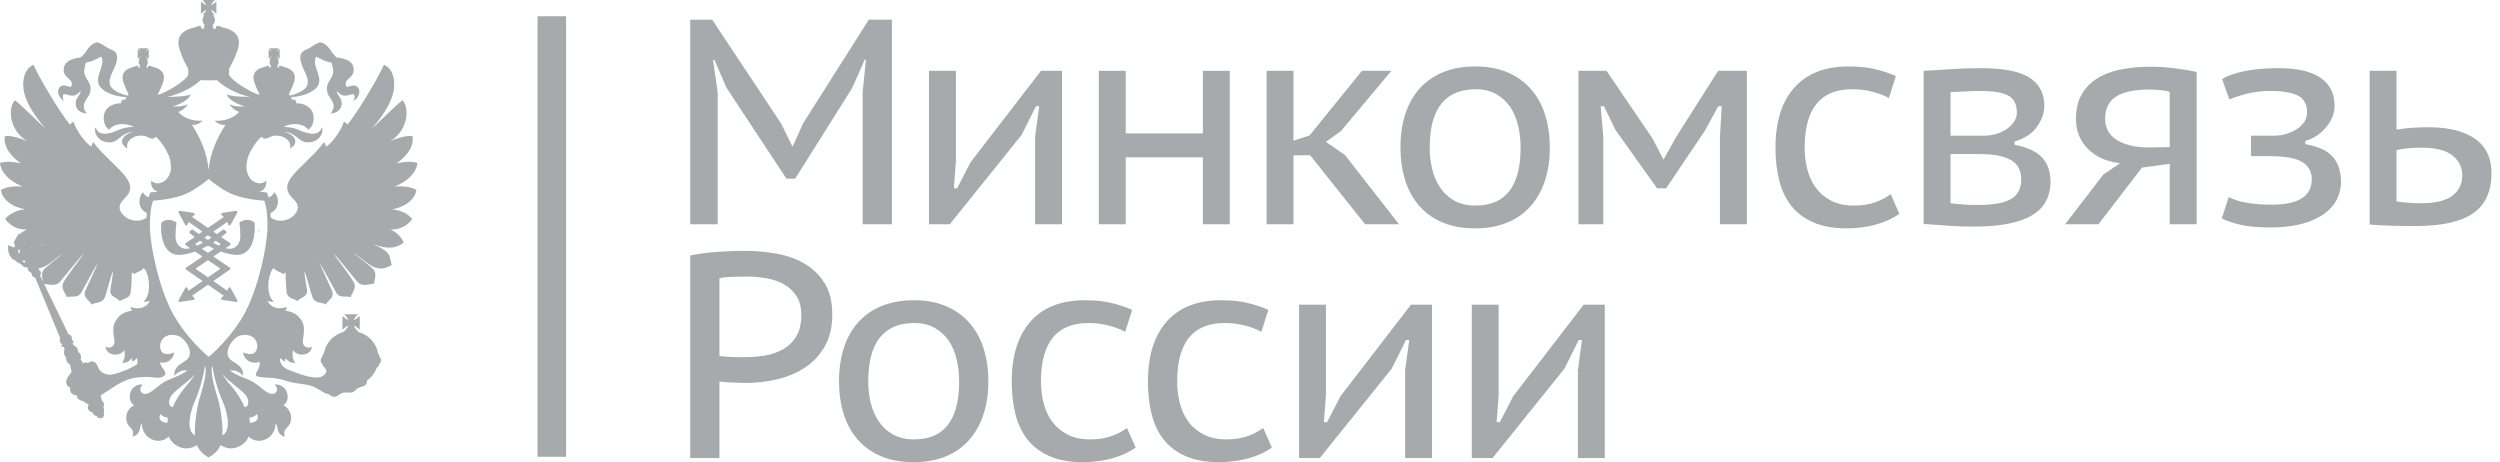 <svg width="119" height="22" viewBox="0 0 119 22" fill="none" xmlns="http://www.w3.org/2000/svg">
<g clip-path="url(#clip0_733_4431)">
<path fill-rule="evenodd" clip-rule="evenodd" d="M25.587 21.743H26.945V0.773H25.587V21.743Z" fill="#A6AAAD"/>
<path fill-rule="evenodd" clip-rule="evenodd" d="M41.063 4.4L41.216 2.842H41.161L40.563 4.191L37.85 8.504H37.433L34.581 4.177L34.01 2.856H33.94L34.163 4.386V10.674H32.855V0.936H33.899L37.196 5.902L37.711 6.96H37.739L38.225 5.874L41.356 0.936H42.455V10.674H41.063V4.4Z" fill="#A6AAAD"/>
<path fill-rule="evenodd" clip-rule="evenodd" d="M49.271 6.502L49.467 5.055H49.313L48.632 6.418L45.209 10.675H44.221V3.371H45.501V7.684L45.404 8.964H45.557L46.197 7.726L49.55 3.371H50.551V10.675H49.271V6.502Z" fill="#A6AAAD"/>
<path fill-rule="evenodd" clip-rule="evenodd" d="M57.257 7.489H53.584V10.675H52.304V3.371H53.584V6.349H57.257V3.371H58.537V10.675H57.257V7.489Z" fill="#A6AAAD"/>
<path fill-rule="evenodd" clip-rule="evenodd" d="M62.363 7.392H61.57V10.675H60.291V3.371H61.57V6.696L62.336 6.446L64.826 3.371H66.231L63.852 6.209H63.866L63.115 6.752L64.019 7.378L66.593 10.675H64.979L62.363 7.392Z" fill="#A6AAAD"/>
<path fill-rule="evenodd" clip-rule="evenodd" d="M68.054 7.03C68.054 7.373 68.092 7.709 68.171 8.038C68.248 8.368 68.374 8.663 68.548 8.922C68.722 9.182 68.947 9.39 69.221 9.548C69.496 9.706 69.835 9.785 70.238 9.785C71.666 9.785 72.38 8.866 72.38 7.03C72.38 6.668 72.341 6.32 72.264 5.986C72.186 5.653 72.062 5.358 71.893 5.103C71.723 4.848 71.501 4.642 71.226 4.484C70.952 4.326 70.622 4.248 70.238 4.248C69.523 4.248 68.981 4.477 68.61 4.936C68.239 5.395 68.054 6.093 68.054 7.03ZM66.662 7.03C66.662 6.427 66.741 5.887 66.899 5.409C67.057 4.931 67.288 4.526 67.594 4.192C67.901 3.858 68.274 3.603 68.714 3.426C69.155 3.251 69.658 3.162 70.224 3.162C70.817 3.162 71.337 3.259 71.782 3.454C72.228 3.649 72.598 3.92 72.895 4.268C73.192 4.616 73.412 5.024 73.556 5.492C73.7 5.961 73.772 6.474 73.772 7.03C73.772 7.624 73.691 8.157 73.528 8.63C73.366 9.103 73.134 9.506 72.833 9.84C72.531 10.174 72.16 10.429 71.719 10.605C71.279 10.781 70.78 10.87 70.224 10.87C69.612 10.87 69.083 10.772 68.638 10.578C68.193 10.383 67.824 10.114 67.532 9.771C67.24 9.428 67.022 9.022 66.878 8.553C66.734 8.085 66.662 7.577 66.662 7.03Z" fill="#A6AAAD"/>
<path fill-rule="evenodd" clip-rule="evenodd" d="M81.869 6.543L81.954 5.055H81.789L81.169 6.195L79.309 8.964H78.878L76.902 6.195L76.346 5.055H76.192L76.318 6.529V10.675H75.135V3.371H76.471L78.655 6.585L79.184 7.6L79.762 6.557L81.783 3.371H83.149V10.675H81.869V6.543Z" fill="#A6AAAD"/>
<path fill-rule="evenodd" clip-rule="evenodd" d="M90.411 10.174C90.086 10.406 89.706 10.58 89.27 10.696C88.834 10.812 88.375 10.87 87.893 10.87C87.281 10.87 86.759 10.777 86.328 10.591C85.896 10.406 85.546 10.146 85.277 9.813C85.008 9.478 84.814 9.075 84.693 8.602C84.572 8.129 84.512 7.605 84.512 7.03C84.512 5.797 84.811 4.843 85.409 4.171C86.007 3.499 86.868 3.162 87.99 3.162C88.481 3.162 88.908 3.206 89.27 3.294C89.632 3.383 89.956 3.491 90.244 3.621L89.912 4.665C89.663 4.535 89.394 4.433 89.103 4.359C88.813 4.284 88.498 4.248 88.156 4.248C86.654 4.248 85.903 5.175 85.903 7.03C85.903 7.383 85.944 7.723 86.027 8.052C86.111 8.382 86.244 8.674 86.428 8.929C86.613 9.184 86.855 9.39 87.154 9.548C87.454 9.706 87.821 9.785 88.254 9.785C88.641 9.785 88.98 9.731 89.27 9.625C89.56 9.518 89.802 9.39 89.996 9.242L90.411 10.174Z" fill="#A6AAAD"/>
<path fill-rule="evenodd" clip-rule="evenodd" d="M92.845 9.673C93.047 9.7 93.245 9.721 93.438 9.735C93.631 9.749 93.871 9.756 94.156 9.756C94.883 9.756 95.407 9.661 95.729 9.471C96.05 9.281 96.212 8.968 96.212 8.532C96.212 8.356 96.179 8.193 96.115 8.045C96.05 7.896 95.945 7.771 95.798 7.669C95.65 7.567 95.451 7.486 95.197 7.426C94.944 7.366 94.634 7.335 94.266 7.335H92.845V9.673ZM94.431 6.459C94.635 6.459 94.829 6.432 95.015 6.377C95.201 6.322 95.368 6.244 95.516 6.143C95.664 6.042 95.783 5.926 95.871 5.793C95.959 5.66 96.003 5.516 96.003 5.36C96.003 4.976 95.871 4.708 95.607 4.557C95.343 4.406 94.89 4.33 94.25 4.33C94.037 4.33 93.821 4.337 93.603 4.351C93.385 4.365 93.132 4.376 92.845 4.385V6.459H94.431ZM91.565 3.37L92.094 3.342C92.39 3.324 92.715 3.303 93.067 3.28C93.42 3.257 93.828 3.245 94.292 3.245C95.368 3.245 96.14 3.396 96.608 3.697C97.076 3.999 97.311 4.446 97.311 5.04C97.311 5.365 97.197 5.692 96.97 6.021C96.743 6.35 96.383 6.589 95.892 6.737V6.89C96.504 7.011 96.942 7.215 97.206 7.502C97.471 7.79 97.603 8.17 97.603 8.643C97.603 9.376 97.302 9.916 96.698 10.264C96.096 10.612 95.186 10.786 93.972 10.786C93.563 10.786 93.179 10.774 92.817 10.751C92.455 10.727 92.103 10.702 91.76 10.674C91.722 10.674 91.69 10.672 91.662 10.667C91.635 10.663 91.602 10.661 91.565 10.661V3.37Z" fill="#A6AAAD"/>
<path fill-rule="evenodd" clip-rule="evenodd" d="M103.279 7.003V4.373C103.133 4.327 102.965 4.297 102.777 4.283C102.588 4.269 102.425 4.262 102.287 4.262C101.597 4.262 101.078 4.373 100.729 4.596C100.379 4.818 100.205 5.171 100.205 5.653C100.205 6.117 100.409 6.465 100.818 6.697C101.228 6.928 101.763 7.035 102.425 7.017L103.279 7.003ZM103.279 7.796L101.958 7.977L99.885 10.676H98.299L100.136 8.283V8.297L100.915 7.768C100.265 7.694 99.753 7.464 99.378 7.079C99.001 6.695 98.814 6.224 98.814 5.667C98.814 5.231 98.897 4.856 99.064 4.54C99.231 4.225 99.47 3.965 99.781 3.761C100.091 3.557 100.467 3.409 100.908 3.316C101.348 3.224 101.842 3.177 102.389 3.177C102.742 3.177 103.11 3.2 103.496 3.246C103.88 3.293 104.235 3.353 104.559 3.427V10.676H103.279V7.796Z" fill="#A6AAAD"/>
<path fill-rule="evenodd" clip-rule="evenodd" d="M107.147 7.433V6.459H108.224C108.429 6.459 108.626 6.431 108.818 6.376C109.009 6.32 109.179 6.243 109.329 6.146C109.478 6.048 109.596 5.933 109.685 5.798C109.773 5.663 109.818 5.518 109.818 5.36C109.818 4.97 109.674 4.701 109.385 4.553C109.097 4.405 108.659 4.33 108.073 4.33C107.663 4.33 107.289 4.375 106.949 4.463C106.609 4.551 106.333 4.641 106.119 4.734L105.769 3.76C106.372 3.417 107.276 3.245 108.482 3.245C109.354 3.245 110.013 3.398 110.458 3.704C110.903 4.01 111.126 4.455 111.126 5.04C111.126 5.198 111.096 5.36 111.035 5.527C110.975 5.694 110.884 5.854 110.764 6.007C110.643 6.16 110.497 6.299 110.326 6.424C110.154 6.549 109.957 6.645 109.735 6.709V6.862C110.365 6.974 110.806 7.18 111.056 7.481C111.307 7.783 111.432 8.175 111.432 8.657C111.432 8.963 111.362 9.248 111.223 9.513C111.084 9.777 110.875 10.007 110.597 10.201C110.319 10.396 109.969 10.549 109.547 10.661C109.124 10.772 108.636 10.827 108.079 10.827C107.532 10.827 107.079 10.79 106.722 10.716C106.365 10.642 106.043 10.535 105.756 10.396L106.087 9.38C106.336 9.511 106.635 9.603 106.985 9.659C107.336 9.714 107.718 9.742 108.133 9.742C109.405 9.742 110.041 9.339 110.041 8.532C110.041 8.17 109.889 7.896 109.586 7.711C109.282 7.525 108.754 7.433 108.001 7.433H107.147Z" fill="#A6AAAD"/>
<path fill-rule="evenodd" clip-rule="evenodd" d="M114.075 9.59C114.461 9.646 114.852 9.674 115.247 9.674C115.918 9.674 116.412 9.555 116.73 9.319C117.047 9.083 117.205 8.755 117.205 8.338C117.205 7.967 117.051 7.656 116.743 7.406C116.435 7.155 115.95 7.03 115.288 7.03C115.113 7.03 114.92 7.037 114.709 7.051C114.498 7.065 114.286 7.095 114.075 7.142V9.59ZM114.075 6.168C114.372 6.121 114.645 6.091 114.896 6.077C115.146 6.063 115.369 6.056 115.564 6.056C116.12 6.056 116.591 6.112 116.976 6.223C117.361 6.335 117.673 6.488 117.915 6.682C118.156 6.877 118.33 7.107 118.437 7.371C118.543 7.635 118.596 7.921 118.596 8.227C118.596 9.108 118.305 9.75 117.72 10.153C117.136 10.557 116.222 10.759 114.979 10.759C114.589 10.759 114.219 10.754 113.866 10.745C113.514 10.735 113.157 10.717 112.795 10.689V3.371H114.075V6.168Z" fill="#A6AAAD"/>
<path fill-rule="evenodd" clip-rule="evenodd" d="M35.526 13.165C35.276 13.165 35.032 13.169 34.796 13.178C34.559 13.188 34.377 13.21 34.246 13.247V16.936C34.293 16.954 34.369 16.965 34.476 16.97C34.583 16.975 34.694 16.982 34.81 16.991C34.926 17 35.037 17.004 35.144 17.004C35.25 17.004 35.332 17.004 35.387 17.004C35.721 17.004 36.05 16.98 36.375 16.929C36.7 16.878 36.994 16.78 37.259 16.634C37.523 16.488 37.736 16.282 37.898 16.017C38.061 15.752 38.142 15.409 38.142 14.989C38.142 14.623 38.063 14.321 37.906 14.083C37.748 13.846 37.544 13.658 37.293 13.521C37.043 13.384 36.762 13.29 36.452 13.24C36.141 13.19 35.833 13.165 35.526 13.165ZM32.855 12.163C33.245 12.079 33.669 12.022 34.128 11.989C34.587 11.957 35.04 11.94 35.485 11.94C35.958 11.94 36.438 11.982 36.925 12.066C37.412 12.149 37.854 12.302 38.253 12.525C38.652 12.747 38.979 13.055 39.234 13.45C39.489 13.844 39.617 14.352 39.617 14.973C39.617 15.557 39.501 16.056 39.269 16.469C39.037 16.882 38.729 17.218 38.344 17.477C37.959 17.737 37.518 17.927 37.022 18.048C36.526 18.168 36.013 18.229 35.485 18.229C35.429 18.229 35.343 18.226 35.227 18.222C35.111 18.217 34.991 18.213 34.866 18.208C34.74 18.203 34.62 18.196 34.504 18.187C34.388 18.178 34.302 18.168 34.246 18.16V21.804H32.855V12.163Z" fill="#A6AAAD"/>
<path fill-rule="evenodd" clip-rule="evenodd" d="M41.328 18.16C41.328 18.503 41.367 18.839 41.445 19.168C41.523 19.497 41.649 19.791 41.823 20.051C41.996 20.311 42.221 20.52 42.496 20.677C42.771 20.835 43.109 20.914 43.513 20.914C44.941 20.914 45.655 19.996 45.655 18.16C45.655 17.798 45.616 17.45 45.538 17.116C45.46 16.782 45.337 16.487 45.168 16.232C44.998 15.977 44.776 15.771 44.501 15.613C44.227 15.456 43.897 15.377 43.513 15.377C42.798 15.377 42.255 15.606 41.885 16.065C41.514 16.524 41.328 17.223 41.328 18.16ZM39.937 18.16C39.937 17.556 40.016 17.016 40.174 16.538C40.331 16.061 40.563 15.655 40.869 15.321C41.175 14.987 41.549 14.732 41.989 14.556C42.43 14.38 42.933 14.291 43.499 14.291C44.092 14.291 44.612 14.389 45.057 14.584C45.502 14.779 45.873 15.05 46.17 15.398C46.467 15.745 46.687 16.154 46.831 16.622C46.974 17.09 47.046 17.603 47.046 18.16C47.046 18.753 46.965 19.286 46.803 19.759C46.641 20.232 46.408 20.636 46.107 20.97C45.806 21.304 45.434 21.559 44.994 21.735C44.553 21.911 44.055 21.999 43.499 21.999C42.887 21.999 42.358 21.901 41.913 21.707C41.468 21.512 41.099 21.243 40.806 20.9C40.514 20.557 40.296 20.151 40.153 19.683C40.009 19.215 39.937 18.707 39.937 18.16Z" fill="#A6AAAD"/>
<path fill-rule="evenodd" clip-rule="evenodd" d="M54.057 21.304C53.733 21.536 53.352 21.709 52.917 21.825C52.48 21.941 52.022 21.999 51.539 21.999C50.927 21.999 50.405 21.907 49.974 21.721C49.543 21.536 49.193 21.275 48.924 20.942C48.654 20.608 48.46 20.204 48.34 19.732C48.219 19.258 48.159 18.735 48.159 18.16C48.159 16.926 48.458 15.973 49.056 15.3C49.654 14.628 50.514 14.291 51.637 14.291C52.128 14.291 52.555 14.336 52.917 14.424C53.278 14.512 53.603 14.621 53.89 14.751L53.559 15.794C53.31 15.664 53.04 15.563 52.75 15.488C52.46 15.414 52.144 15.377 51.803 15.377C50.301 15.377 49.55 16.304 49.55 18.16C49.55 18.512 49.591 18.853 49.674 19.182C49.757 19.511 49.891 19.803 50.075 20.058C50.26 20.313 50.501 20.52 50.801 20.677C51.101 20.835 51.467 20.914 51.901 20.914C52.288 20.914 52.626 20.861 52.917 20.754C53.207 20.648 53.449 20.52 53.643 20.372L54.057 21.304Z" fill="#A6AAAD"/>
<path fill-rule="evenodd" clip-rule="evenodd" d="M60.541 21.304C60.216 21.536 59.836 21.709 59.4 21.825C58.964 21.941 58.505 21.999 58.023 21.999C57.411 21.999 56.889 21.907 56.457 21.721C56.026 21.536 55.676 21.275 55.407 20.942C55.138 20.608 54.943 20.204 54.822 19.732C54.702 19.258 54.642 18.735 54.642 18.16C54.642 16.926 54.941 15.973 55.539 15.3C56.138 14.628 56.997 14.291 58.12 14.291C58.612 14.291 59.038 14.336 59.4 14.424C59.762 14.512 60.086 14.621 60.374 14.751L60.042 15.794C59.793 15.664 59.524 15.563 59.233 15.488C58.943 15.414 58.628 15.377 58.286 15.377C56.784 15.377 56.033 16.304 56.033 18.16C56.033 18.512 56.074 18.853 56.157 19.182C56.24 19.511 56.374 19.803 56.558 20.058C56.742 20.313 56.985 20.52 57.284 20.677C57.584 20.835 57.95 20.914 58.384 20.914C58.77 20.914 59.11 20.861 59.4 20.754C59.69 20.648 59.932 20.52 60.126 20.372L60.541 21.304Z" fill="#A6AAAD"/>
<path fill-rule="evenodd" clip-rule="evenodd" d="M66.885 17.631L67.08 16.184H66.927L66.245 17.547L62.822 21.804H61.835V14.501H63.115V18.813L63.017 20.093H63.17L63.81 18.855L67.163 14.501H68.165V21.804H66.885V17.631Z" fill="#A6AAAD"/>
<path fill-rule="evenodd" clip-rule="evenodd" d="M75.107 17.631L75.302 16.184H75.149L74.467 17.547L71.044 21.804H70.057V14.501H71.336V18.813L71.239 20.093H71.392L72.032 18.855L75.385 14.501H76.387V21.804H75.107V17.631Z" fill="#A6AAAD"/>
<path fill-rule="evenodd" clip-rule="evenodd" d="M10.409 11.689C10.316 11.647 10.224 11.601 10.133 11.552C10.183 11.521 10.23 11.49 10.276 11.461L10.51 11.62L10.409 11.689ZM9.897 12.035L9.609 11.838C9.71 11.79 9.806 11.741 9.897 11.691C9.99 11.741 10.086 11.79 10.188 11.838L9.897 12.035ZM10.494 12.789L9.897 13.201L9.303 12.789L9.897 12.385L10.494 12.789ZM9.287 11.62L9.519 11.461C9.564 11.49 9.611 11.521 9.662 11.552C9.571 11.601 9.48 11.647 9.388 11.689L9.287 11.62ZM9.897 11.201L10.065 11.315C10.012 11.349 9.955 11.383 9.897 11.418C9.84 11.383 9.784 11.349 9.73 11.315L9.897 11.201ZM12.107 10.597C12.102 10.591 11.98 10.466 11.768 10.466C11.657 10.466 11.541 10.501 11.426 10.568C11.405 10.578 11.393 10.601 11.397 10.625C11.398 10.631 11.481 11.2 11.418 11.444C11.37 11.628 11.215 11.843 10.931 11.843C10.871 11.843 10.809 11.833 10.743 11.815C10.743 11.815 10.741 11.815 10.741 11.814L10.954 11.669C10.97 11.658 10.98 11.641 10.98 11.621C10.98 11.602 10.97 11.585 10.954 11.574L10.53 11.282C10.664 11.181 10.749 11.11 10.76 11.1C10.772 11.089 10.781 11.075 10.781 11.059C10.781 11.043 10.774 11.027 10.763 11.016L10.687 10.94C10.676 10.929 10.66 10.923 10.647 10.923C10.635 10.923 10.621 10.927 10.612 10.935C10.607 10.937 10.495 11.024 10.325 11.141L10.155 11.024L10.821 10.565L10.873 10.698C10.882 10.718 10.9 10.733 10.924 10.734C10.924 10.734 10.925 10.734 10.927 10.734C10.947 10.734 10.967 10.722 10.976 10.704L11.294 10.121C11.305 10.101 11.302 10.078 11.29 10.059C11.279 10.044 11.261 10.035 11.242 10.035C11.24 10.035 11.238 10.035 11.234 10.035L10.578 10.133C10.556 10.136 10.536 10.152 10.53 10.174C10.526 10.194 10.531 10.217 10.547 10.233L10.654 10.327L9.897 10.847L9.142 10.327L9.248 10.233C9.264 10.217 9.271 10.194 9.264 10.174C9.259 10.152 9.241 10.136 9.217 10.133L8.561 10.035C8.559 10.035 8.555 10.035 8.553 10.035C8.533 10.035 8.515 10.044 8.505 10.059C8.493 10.078 8.492 10.101 8.502 10.121L8.818 10.704C8.829 10.722 8.848 10.734 8.869 10.734C8.871 10.734 8.871 10.734 8.872 10.734C8.894 10.733 8.914 10.718 8.922 10.698L8.974 10.565L9.64 11.024L9.47 11.141C9.299 11.024 9.187 10.937 9.185 10.935C9.174 10.927 9.162 10.923 9.15 10.923C9.134 10.923 9.119 10.929 9.108 10.94L9.031 11.016C9.02 11.027 9.015 11.043 9.015 11.059C9.016 11.075 9.023 11.089 9.034 11.1C9.046 11.11 9.13 11.181 9.265 11.282L8.839 11.574C8.825 11.585 8.815 11.602 8.815 11.621C8.816 11.641 8.825 11.658 8.84 11.669L9.055 11.814C9.055 11.815 9.053 11.815 9.052 11.815C8.987 11.833 8.925 11.843 8.865 11.843C8.582 11.843 8.425 11.628 8.378 11.444C8.314 11.2 8.398 10.631 8.398 10.625C8.402 10.601 8.391 10.578 8.37 10.568C8.253 10.501 8.138 10.466 8.029 10.466C7.816 10.466 7.693 10.591 7.688 10.597C7.679 10.605 7.673 10.619 7.673 10.631C7.669 10.666 7.604 11.488 7.985 11.903C8.126 12.057 8.309 12.134 8.532 12.134C8.571 12.134 8.613 12.133 8.655 12.127C8.871 12.102 9.083 12.044 9.287 11.972L9.639 12.21L8.858 12.739C8.842 12.751 8.832 12.768 8.832 12.787C8.832 12.806 8.84 12.824 8.858 12.835L9.642 13.377L8.973 13.84L8.922 13.71C8.914 13.691 8.894 13.676 8.872 13.675C8.871 13.674 8.871 13.674 8.869 13.674C8.848 13.674 8.829 13.685 8.818 13.704L8.502 14.288C8.492 14.307 8.493 14.331 8.505 14.348C8.515 14.364 8.533 14.372 8.553 14.372C8.555 14.372 8.559 14.372 8.561 14.372L9.217 14.275C9.241 14.271 9.259 14.256 9.264 14.235C9.271 14.213 9.264 14.19 9.248 14.174L9.14 14.078L9.897 13.554L10.655 14.078L10.547 14.174C10.53 14.19 10.524 14.213 10.53 14.235C10.536 14.256 10.555 14.271 10.578 14.275L11.234 14.372C11.238 14.372 11.24 14.372 11.242 14.372C11.261 14.372 11.279 14.364 11.29 14.348C11.302 14.331 11.303 14.307 11.294 14.288L10.976 13.704C10.967 13.685 10.947 13.674 10.927 13.674C10.925 13.674 10.924 13.674 10.924 13.675C10.9 13.676 10.882 13.691 10.873 13.71L10.821 13.84L10.153 13.377L10.938 12.835C10.954 12.824 10.963 12.806 10.963 12.787C10.963 12.768 10.954 12.751 10.938 12.739L10.156 12.21L10.51 11.972C10.713 12.044 10.925 12.102 11.141 12.127C11.183 12.133 11.225 12.134 11.263 12.134C11.486 12.134 11.671 12.057 11.81 11.903C12.192 11.488 12.126 10.666 12.123 10.631C12.122 10.619 12.116 10.605 12.107 10.597Z" fill="#A6AAAD"/>
<path fill-rule="evenodd" clip-rule="evenodd" d="M12.31 11.078C12.333 11.033 12.344 10.946 12.344 10.946L12.31 10.935V11.078Z" fill="#A6AAAD"/>
<path fill-rule="evenodd" clip-rule="evenodd" d="M11.696 14.819C11.079 16.019 9.947 16.996 9.934 16.982C9.92 16.996 8.788 16.019 8.171 14.819C7.553 13.621 7.157 11.738 7.136 10.838C7.113 9.939 7.29 9.553 7.29 9.553C7.29 9.553 8.062 9.511 8.679 9.296C9.203 9.115 9.773 8.655 9.934 8.521C10.093 8.655 10.664 9.115 11.189 9.296C11.806 9.511 12.578 9.553 12.578 9.553C12.578 9.553 12.754 9.939 12.731 10.838C12.709 11.738 12.313 13.621 11.696 14.819ZM11.754 18.899C11.835 19.053 11.881 19.355 11.635 19.378C11.498 19.018 11.333 18.808 11.129 18.517C10.939 18.293 10.73 18.062 10.58 17.809C10.916 18.203 11.589 18.596 11.754 18.899ZM10.58 20.728C10.626 20.375 10.535 19.588 10.392 19.053C10.293 18.693 9.966 17.748 10.112 17.411C10.169 17.856 10.347 18.551 10.604 19.121C10.786 19.53 11.053 20.483 10.58 20.728ZM9.474 19.053C9.338 19.588 9.241 20.375 9.287 20.728C8.813 20.483 9.082 19.53 9.264 19.121C9.519 18.551 9.697 17.856 9.754 17.411C9.901 17.748 9.574 18.693 9.474 19.053ZM8.745 18.517C8.533 18.808 8.368 19.018 8.232 19.378C7.986 19.355 8.032 19.053 8.113 18.899C8.278 18.596 8.95 18.203 9.287 17.809C9.137 18.062 8.928 18.29 8.745 18.517ZM6.219 14.611C6.231 14.69 6.242 14.737 6.276 14.789C5.837 14.857 5.65 15.028 5.491 15.306C5.267 15.682 5.5 16.167 5.437 16.368C5.392 16.493 5.245 16.613 5.012 16.504C5.125 17.006 5.752 16.949 5.917 16.669C5.973 16.903 5.917 17.171 5.803 17.273C5.998 17.284 6.163 17.205 6.265 17.051C6.288 17.097 6.288 17.16 6.299 17.216C6.407 17.16 6.477 17.097 6.521 17.04C6.538 17.096 6.56 17.227 6.534 17.334C6.45 17.391 6.355 17.444 6.208 17.519C5.973 17.633 5.548 17.799 5.302 17.832C5.102 17.867 4.754 17.752 4.663 17.473C4.582 17.205 4.361 17.12 4.184 17.284C4.139 17.25 4.014 17.227 3.961 17.309C3.961 17.309 3.905 17.182 3.836 17.12C3.882 16.983 3.847 16.818 3.722 16.762C3.711 16.493 3.546 16.493 3.489 16.402C3.455 16.345 3.455 16.275 3.535 16.264C3.501 16.214 3.431 16.203 3.42 16.203C3.443 16.088 3.408 15.946 3.255 15.9L1.904 13.112C1.99 13.021 1.945 12.89 1.846 12.844C1.846 12.844 1.846 12.833 1.846 12.822C1.855 12.8 1.856 12.783 1.859 12.766C1.895 12.76 1.939 12.751 1.978 12.742C2.245 12.678 2.662 12.286 3.022 12.04C2.895 12.172 2.371 12.553 2.138 12.776C1.92 12.992 2.012 13.209 2.047 13.403L2.098 13.511C2.296 13.524 2.593 13.643 2.815 13.46C2.884 13.392 3.859 12.182 3.989 12.063C3.94 12.172 3.323 12.947 3.045 13.392C2.838 13.728 3.141 13.95 3.176 14.143C3.397 14.075 3.7 14.207 3.859 13.939C4.014 13.682 4.487 12.765 4.663 12.507C4.595 12.708 4.093 13.751 4.059 13.842C3.94 14.196 4.241 14.264 4.361 14.498C4.544 14.367 4.873 14.469 5 14.132C5.078 13.905 5.279 13.112 5.382 12.901C5.37 13.136 5.302 13.449 5.256 13.796C5.21 14.143 5.536 14.132 5.706 14.333C5.871 14.196 6.174 14.23 6.219 13.916C6.265 13.637 6.276 12.958 6.276 12.958C6.322 12.998 6.345 13.009 6.396 13.055C6.509 12.924 6.744 12.924 6.823 12.765C6.858 12.776 6.869 12.799 6.903 12.822C7.16 13.248 7.182 14.075 6.823 14.367C6.926 14.367 7.058 14.355 7.137 14.321C6.977 14.645 6.624 14.76 6.219 14.611ZM2.116 11.625C2.057 11.649 1.987 11.679 1.933 11.702C1.933 11.698 1.933 11.691 1.933 11.687C1.988 11.666 2.058 11.645 2.116 11.625ZM7.963 4.612C8.603 4.475 9.252 4.116 9.543 3.815C9.785 3.829 10.098 3.832 10.335 3.818C10.623 4.122 11.264 4.475 11.903 4.612C11.532 4.612 10.883 4.578 10.803 4.487C10.826 4.72 11.322 4.984 11.646 5.057C11.378 5.091 11.129 5.057 10.916 4.961C11.031 5.126 11.161 5.251 11.378 5.326C11.15 5.605 10.684 5.786 10.22 5.741C10.335 5.878 10.546 5.964 10.73 5.941C10.314 6.604 10.005 7.285 9.932 8.074L9.93 8.073L9.929 8.075C9.859 7.285 9.553 6.604 9.139 5.941C9.326 5.964 9.533 5.878 9.64 5.741C9.173 5.786 8.722 5.605 8.488 5.326C8.706 5.251 8.836 5.126 8.95 4.961C8.745 5.057 8.488 5.091 8.221 5.057C8.545 4.984 9.047 4.72 9.069 4.487C8.984 4.578 8.335 4.612 7.963 4.612ZM12.227 19.702C12.371 19.948 12.172 20.124 11.892 20.124C11.892 20.028 11.892 19.994 11.869 19.879C11.999 19.866 12.151 19.818 12.227 19.702ZM7.975 20.124C7.696 20.124 7.496 19.948 7.639 19.702C7.713 19.813 7.86 19.865 7.986 19.879C7.975 19.994 7.975 20.028 7.975 20.124ZM1.51 11.794C1.495 11.794 1.48 11.794 1.465 11.794C1.462 11.791 1.46 11.787 1.456 11.784C1.477 11.779 1.499 11.779 1.518 11.773C1.517 11.78 1.513 11.787 1.51 11.794ZM1.174 12.507L1.061 12.441C1.106 12.388 1.151 12.388 1.196 12.417C1.196 12.451 1.196 12.485 1.174 12.507ZM0.952 12.029C0.941 12.029 0.941 12.04 0.93 12.051C0.861 12.04 0.861 11.96 0.873 11.892C0.906 11.892 0.93 11.881 0.952 11.858L0.962 11.87L0.93 11.892C0.941 11.938 0.941 11.983 0.952 12.029ZM19.821 9.041C19.577 8.894 19.172 8.842 18.761 8.882C19.405 8.66 19.844 8.181 19.867 7.753C19.532 7.657 19.183 7.708 18.881 7.776C19.194 7.543 19.707 7.115 19.645 6.488C19.343 6.414 18.789 6.625 18.556 6.728C19.297 6.311 19.565 5.326 19.172 4.767C18.939 4.904 17.877 5.985 17.706 6.112C18.254 5.485 18.511 5.034 18.659 4.612C18.835 4.151 18.846 3.348 18.277 3.079C18.009 3.695 17.068 5.273 16.544 5.93C16.487 5.878 16.441 5.809 16.367 5.798C16.241 6.199 15.87 6.728 15.534 6.984C15.517 6.95 15.483 6.858 15.425 6.761C15.067 7.297 14.137 8.033 13.836 8.483C13.601 8.819 13.601 9.122 13.927 9.435C14.058 9.567 14.309 9.8 14.092 10.125C13.798 10.555 13.206 10.605 12.884 10.352C12.884 10.275 12.881 10.202 12.878 10.134C13.257 9.987 13.346 9.471 13.066 9.15C13.004 9.267 12.903 9.354 12.782 9.397C12.749 9.263 12.72 9.197 12.717 9.191L12.703 9.159L12.67 9.158C12.666 9.157 12.543 9.151 12.356 9.129C12.567 9.06 12.701 8.865 12.672 8.603C12.348 8.882 12.022 8.615 11.948 8.541C11.744 8.301 11.687 8.033 11.767 7.622C11.835 7.263 12.205 6.693 12.45 6.511C12.485 6.545 12.541 6.613 12.66 6.602C12.729 6.58 12.844 6.522 12.929 6.488C13.174 6.414 13.414 6.471 13.568 6.568C13.847 6.738 13.823 6.926 13.814 7.064C14.239 6.824 14.092 6.426 13.534 6.277C13.916 6.277 14.229 6.625 14.309 6.67C14.52 6.824 14.822 6.79 14.998 6.705C15.336 6.545 15.404 6.146 15.313 6.066C15.279 6.209 15.17 6.335 14.975 6.358C14.685 6.392 14.405 6.265 14.183 6.168C13.996 6.089 13.692 6.032 13.488 6.044C13.87 5.832 14.463 5.855 14.673 6.18C14.8 6.078 14.879 5.985 14.914 5.775C15.022 5.206 14.577 4.914 14.103 4.914C14.115 4.777 14.018 4.709 13.893 4.755C13.893 4.697 13.877 4.652 13.845 4.629C13.856 4.628 13.871 4.623 13.881 4.623C14.36 4.59 14.81 4.442 15.055 4.185C15.483 3.728 14.8 3.147 15.044 2.697C15.279 2.799 15.45 2.931 15.773 2.976C15.807 3.045 15.837 3.181 15.848 3.255C15.951 3.764 15.45 3.849 15.58 4.39C15.637 4.635 15.821 4.72 15.883 5.012C15.883 5.012 15.906 5.216 15.728 5.394C16.139 5.405 16.356 5.057 16.229 4.732C16.173 4.601 16.03 4.475 16.03 4.322C16.241 4.601 16.43 4.59 16.754 4.487C16.902 4.442 16.915 4.647 16.822 4.813C17.045 4.68 17.103 4.464 17.103 4.368C17.103 4.139 16.926 4.031 16.754 4.077C16.658 4.088 16.464 4.219 16.453 4.031C16.413 3.706 16.926 3.717 16.822 3.194C16.767 2.931 16.475 2.787 16.019 2.731C15.974 2.685 15.86 2.577 15.798 2.486C15.547 2.07 15.29 1.962 15.135 2.047C14.953 2.138 14.857 2.219 14.709 2.297C14.588 2.36 14.463 2.395 14.383 2.486C14.183 2.731 14.372 3.113 14.474 3.348C14.543 3.484 14.709 3.797 14.634 4.031C14.554 4.31 14.092 4.487 13.814 4.544C13.796 4.544 13.784 4.55 13.767 4.55V4.442C13.847 4.298 13.916 4.128 13.973 3.974C14.161 3.472 13.881 3.268 13.466 3.17C13.414 3.136 13.357 3.124 13.289 3.147H13.277L13.265 3.232L13.209 3.215L13.221 3.113H13.196C13.244 3.079 13.265 3.022 13.265 2.965C13.265 2.903 13.244 2.856 13.221 2.823H13.277L13.253 2.799C13.244 2.777 13.221 2.755 13.185 2.719C13.174 2.708 13.164 2.685 13.164 2.674C13.174 2.685 13.185 2.697 13.209 2.708C13.231 2.731 13.265 2.755 13.277 2.777L13.31 2.799V2.333L13.277 2.36C13.265 2.372 13.231 2.395 13.209 2.418C13.185 2.441 13.174 2.441 13.164 2.452C13.164 2.441 13.174 2.429 13.185 2.406C13.221 2.384 13.244 2.348 13.253 2.333L13.277 2.297H12.81L12.833 2.333C12.855 2.348 12.884 2.384 12.907 2.406C12.918 2.429 12.929 2.441 12.941 2.452C12.929 2.441 12.907 2.441 12.895 2.418C12.855 2.395 12.833 2.372 12.81 2.36L12.787 2.333V2.799L12.81 2.777C12.833 2.755 12.855 2.731 12.895 2.708C12.907 2.697 12.929 2.685 12.941 2.674C12.929 2.685 12.918 2.708 12.907 2.719C12.884 2.755 12.855 2.777 12.833 2.799L12.81 2.823H12.884C12.844 2.856 12.833 2.903 12.833 2.965C12.833 3.022 12.855 3.079 12.895 3.113H12.884L12.895 3.215L12.833 3.232L12.821 3.147H12.81C12.742 3.124 12.685 3.136 12.638 3.17C12.216 3.268 11.937 3.472 12.125 3.974C12.182 4.128 12.252 4.298 12.337 4.442V4.516C11.914 4.379 11.155 3.916 10.951 3.637C10.928 3.609 10.911 3.586 10.9 3.569L10.898 3.57L10.906 3.268C11.053 3.022 11.184 2.719 11.288 2.441C11.555 1.716 11.161 1.415 10.535 1.288C10.472 1.244 10.392 1.22 10.29 1.255L10.268 1.369L10.137 1.358L10.148 1.21C10.125 1.22 10.102 1.22 10.08 1.22C10.169 1.175 10.233 1.066 10.233 0.953C10.233 0.873 10.193 0.776 10.125 0.731H10.233C10.169 0.673 10.067 0.553 10.045 0.474C10.125 0.496 10.245 0.604 10.301 0.662V0.069C10.245 0.114 10.125 0.228 10.045 0.239C10.067 0.173 10.169 0.057 10.233 0H9.64C9.686 0.057 9.8 0.173 9.811 0.239C9.742 0.228 9.629 0.114 9.565 0.069V0.662C9.629 0.604 9.742 0.496 9.811 0.474C9.8 0.553 9.686 0.673 9.64 0.731H9.742C9.674 0.776 9.64 0.873 9.64 0.953C9.64 1.066 9.697 1.175 9.788 1.22C9.765 1.22 9.742 1.22 9.707 1.21L9.72 1.358L9.588 1.369L9.576 1.255C9.474 1.22 9.395 1.244 9.326 1.288C8.706 1.415 8.311 1.716 8.579 2.441C8.671 2.719 8.802 3.022 8.961 3.268V3.581C8.95 3.592 8.938 3.615 8.916 3.637C8.717 3.916 7.952 4.379 7.53 4.516V4.442C7.616 4.298 7.685 4.128 7.742 3.974C7.93 3.472 7.651 3.268 7.229 3.17C7.182 3.136 7.127 3.124 7.058 3.147H7.047L7.034 3.232L6.977 3.215L6.988 3.113H6.977C7.011 3.079 7.034 3.022 7.034 2.965C7.034 2.903 7.023 2.856 6.988 2.823H7.058L7.034 2.799C7.011 2.777 6.988 2.755 6.966 2.719C6.955 2.708 6.939 2.685 6.926 2.674C6.939 2.685 6.966 2.697 6.977 2.708C7.011 2.731 7.034 2.755 7.058 2.777L7.081 2.799V2.333L7.058 2.36C7.034 2.372 7.011 2.395 6.977 2.418C6.966 2.441 6.939 2.441 6.926 2.452C6.939 2.441 6.955 2.429 6.966 2.406C6.988 2.384 7.011 2.348 7.034 2.333L7.058 2.297H6.591L6.613 2.333C6.624 2.348 6.653 2.384 6.676 2.406C6.698 2.429 6.709 2.441 6.709 2.452C6.698 2.441 6.687 2.441 6.665 2.418C6.636 2.395 6.601 2.372 6.591 2.36L6.555 2.333V2.799L6.591 2.777C6.601 2.755 6.636 2.731 6.665 2.708C6.687 2.697 6.698 2.685 6.709 2.674C6.709 2.685 6.698 2.708 6.676 2.719C6.653 2.755 6.624 2.777 6.613 2.799L6.591 2.823H6.653C6.624 2.856 6.601 2.903 6.601 2.965C6.601 3.022 6.624 3.079 6.676 3.113H6.653L6.665 3.215L6.601 3.232L6.591 3.147H6.579C6.509 3.124 6.454 3.136 6.407 3.17C5.985 3.268 5.706 3.472 5.894 3.974C5.951 4.128 6.021 4.298 6.106 4.442V4.55C6.087 4.55 6.072 4.544 6.059 4.544C5.78 4.487 5.313 4.31 5.233 4.031C5.159 3.797 5.325 3.484 5.392 3.348C5.5 3.113 5.684 2.731 5.491 2.486C5.404 2.395 5.279 2.36 5.159 2.297C5.012 2.219 4.919 2.138 4.732 2.047C4.582 1.962 4.327 2.07 4.07 2.486C4.014 2.577 3.894 2.685 3.847 2.731C3.397 2.787 3.107 2.931 3.045 3.194C2.941 3.717 3.455 3.706 3.42 4.031C3.408 4.219 3.21 4.088 3.118 4.077C2.941 4.031 2.764 4.139 2.764 4.368C2.764 4.464 2.827 4.68 3.045 4.813C2.954 4.647 2.965 4.442 3.118 4.487C3.443 4.59 3.625 4.601 3.836 4.322C3.836 4.475 3.7 4.601 3.638 4.732C3.512 5.057 3.722 5.405 4.139 5.394C3.95 5.216 3.989 5.012 3.989 5.012C4.048 4.72 4.23 4.635 4.292 4.39C4.419 3.849 3.916 3.764 4.025 3.255C4.036 3.181 4.059 3.045 4.093 2.976C4.419 2.931 4.595 2.799 4.822 2.697C5.057 3.147 4.383 3.728 4.811 4.185C5.057 4.442 5.513 4.59 5.985 4.623C5.995 4.623 6.011 4.629 6.023 4.63C5.99 4.652 5.973 4.697 5.973 4.755C5.849 4.709 5.752 4.777 5.769 4.914C5.279 4.914 4.846 5.206 4.953 5.775C4.987 5.985 5.068 6.078 5.199 6.18C5.404 5.855 5.998 5.832 6.384 6.044C6.174 6.032 5.871 6.089 5.684 6.168C5.466 6.265 5.188 6.392 4.897 6.358C4.697 6.335 4.595 6.209 4.555 6.066C4.464 6.146 4.532 6.545 4.873 6.705C5.045 6.79 5.347 6.824 5.558 6.67C5.638 6.625 5.951 6.277 6.334 6.277C5.78 6.426 5.626 6.824 6.059 7.064C6.042 6.926 6.021 6.738 6.299 6.568C6.454 6.471 6.698 6.414 6.939 6.488C7.023 6.522 7.137 6.58 7.206 6.602C7.325 6.613 7.382 6.545 7.416 6.511C7.662 6.693 8.02 7.263 8.101 7.622C8.186 8.033 8.124 8.301 7.918 8.541C7.85 8.615 7.519 8.882 7.195 8.603C7.165 8.864 7.3 9.059 7.51 9.129C7.321 9.15 7.195 9.157 7.191 9.158L7.158 9.159L7.145 9.191C7.141 9.197 7.113 9.263 7.079 9.395C6.961 9.35 6.862 9.266 6.801 9.15C6.521 9.47 6.608 9.982 6.984 10.132C6.98 10.202 6.977 10.278 6.977 10.355C6.655 10.604 6.069 10.552 5.78 10.125C5.558 9.8 5.814 9.567 5.941 9.435C6.265 9.122 6.265 8.819 6.03 8.483C5.729 8.033 4.799 7.297 4.442 6.761C4.383 6.858 4.349 6.95 4.337 6.984C4.002 6.728 3.625 6.199 3.501 5.798C3.431 5.809 3.381 5.878 3.323 5.93C2.804 5.273 1.859 3.695 1.591 3.079C1.026 3.348 1.037 4.151 1.209 4.612C1.361 5.034 1.619 5.485 2.16 6.112C1.99 5.985 0.93 4.904 0.695 4.767C0.303 5.326 0.57 6.311 1.31 6.728C1.083 6.625 0.524 6.414 0.222 6.488C0.165 7.115 0.672 7.543 0.986 7.776C0.684 7.708 0.337 7.657 0 7.753C0.023 8.181 0.467 8.66 1.094 8.882C0.695 8.842 0.291 8.894 0.045 9.041C0.091 9.486 0.593 9.869 1.196 9.961C0.791 10.005 0.432 10.183 0.245 10.427C0.467 10.718 0.791 10.94 1.288 10.929C1.174 10.969 1.043 11.048 0.93 11.157C0.918 11.146 0.895 11.135 0.873 11.135C0.848 11.146 0.839 11.18 0.848 11.203C0.848 11.203 0.848 11.203 0.848 11.22C0.801 11.254 0.774 11.293 0.769 11.334C0.723 11.4 0.676 11.477 0.65 11.544C0.662 11.55 0.672 11.561 0.684 11.568C0.68 11.606 0.688 11.65 0.717 11.693C0.695 11.716 0.684 11.75 0.672 11.784L0.382 11.669C0.366 11.933 0.424 12.151 0.558 12.286C0.662 12.405 0.78 12.388 0.746 12.428L1.061 12.621C1.117 12.742 1.231 12.742 1.31 12.708C1.31 12.708 1.31 12.719 1.31 12.731C1.31 12.856 1.396 12.958 1.51 12.998C1.488 13.101 1.533 13.17 1.676 13.216L2.861 16.088C2.815 16.224 2.861 16.345 2.965 16.39C2.941 16.424 2.919 16.459 2.919 16.527C2.965 16.493 3.033 16.481 3.067 16.578C3.089 16.646 2.965 16.868 3.153 17.017C3.129 17.148 3.198 17.284 3.334 17.343C3.334 17.411 3.397 17.633 3.408 17.712C3.323 17.832 3.129 18.015 3.153 18.214C3.176 18.358 3.232 18.403 3.346 18.437C3.3 18.693 3.443 18.808 3.66 18.82C3.66 19.007 3.836 19.075 3.95 19.086C4.059 19.166 4.105 19.2 4.23 19.263C4.116 19.4 4.196 19.577 4.406 19.634C4.43 19.713 4.487 19.782 4.606 19.811C4.675 19.925 4.799 19.925 4.873 19.891C4.919 19.868 5 19.736 4.93 19.622C4.977 19.565 4.953 19.457 4.919 19.389C4.987 19.263 4.93 19.109 4.834 19.064C4.846 18.995 4.811 18.887 4.788 18.82C4.953 18.716 5.159 18.585 5.233 18.54C5.638 18.25 6.094 17.992 6.613 17.958C6.744 17.946 6.988 17.935 7.127 17.946C7.337 17.969 7.628 18.032 7.798 17.901C7.85 17.867 7.884 17.809 7.873 17.752C7.85 17.621 7.708 17.507 7.662 17.387C7.65 17.351 7.628 17.299 7.606 17.252C7.754 17.278 7.89 17.256 7.975 17.216C8.066 17.182 8.289 17.017 8.278 16.773C8.101 16.858 7.673 16.972 7.628 16.538C7.581 16.156 7.918 15.832 8.443 15.974C8.802 16.065 9.326 16.828 8.847 17.16C8.613 17.32 8.255 17.473 8.301 17.89C8.454 17.701 8.659 17.61 8.926 17.633C8.533 17.924 8.232 17.958 7.821 18.18C7.462 18.391 7.195 18.74 6.914 18.751C6.698 18.762 6.579 18.505 6.789 18.305C6.579 18.261 6.299 18.426 6.219 18.647C6.117 18.95 6.196 19.166 6.384 19.286C6.129 19.422 5.941 19.691 6.03 20.073C6.117 20.387 6.43 20.387 6.311 20.785C6.488 20.739 6.601 20.62 6.653 20.448C6.676 20.329 6.698 20.204 6.756 20.147C6.732 20.387 6.869 20.739 7.195 20.899C7.416 21.008 7.765 21.052 8.032 20.774C8.141 21.088 8.51 21.355 8.893 21.344C9.069 21.344 9.241 21.269 9.372 21.191C9.463 21.423 9.697 21.658 9.93 21.771C10.169 21.658 10.404 21.423 10.5 21.191C10.626 21.269 10.803 21.344 10.974 21.344C11.344 21.355 11.732 21.088 11.835 20.774C12.102 21.052 12.45 21.008 12.672 20.899C12.998 20.739 13.134 20.387 13.112 20.147C13.174 20.204 13.196 20.329 13.221 20.448C13.265 20.62 13.379 20.739 13.556 20.785C13.437 20.387 13.757 20.387 13.836 20.073C13.927 19.691 13.739 19.422 13.488 19.286C13.67 19.166 13.757 18.95 13.647 18.647C13.568 18.426 13.289 18.261 13.077 18.305C13.289 18.505 13.174 18.762 12.952 18.751C12.672 18.74 12.405 18.391 12.045 18.18C11.635 17.958 11.333 17.924 10.94 17.633C11.208 17.61 11.419 17.701 11.566 17.89C11.612 17.473 11.254 17.32 11.019 17.16C10.546 16.828 11.066 16.065 11.43 15.974C11.948 15.832 12.29 16.156 12.24 16.538C12.182 16.972 11.767 16.858 11.579 16.773C11.579 17.017 11.8 17.182 11.892 17.216C11.999 17.267 12.196 17.294 12.373 17.218C12.367 17.261 12.36 17.308 12.36 17.32C12.325 17.691 12.125 17.724 12.193 17.878C12.29 17.992 12.929 17.969 13.1 18.004C13.403 18.044 13.659 18.157 13.95 18.214C14.274 18.282 14.622 18.282 14.914 18.403C15.101 18.483 15.313 18.636 15.495 18.727C15.773 18.773 15.728 18.887 15.906 18.887C16.065 18.887 16.127 18.751 16.332 18.693C16.475 18.659 16.634 18.716 16.776 18.67C16.88 18.647 16.926 18.54 17.023 18.483C17.137 18.414 17.297 18.414 17.405 18.316C17.462 18.266 17.473 18.169 17.464 18.101L17.467 18.117C17.684 17.964 17.849 17.741 17.941 17.484C17.998 17.473 18.043 17.422 18.043 17.365C18.043 17.354 18.043 17.343 18.043 17.343C18.1 17.297 18.134 17.227 18.134 17.16C18.134 17.074 18.1 17.006 18.043 16.949C18.043 16.949 18.043 16.937 18.043 16.926C18.043 16.881 18.02 16.847 17.998 16.818C17.907 16.322 17.53 15.923 17.045 15.798C17.045 15.786 17.045 15.786 17.045 15.775H17.034C17.034 15.751 17.023 15.739 17.006 15.739C16.937 15.671 16.856 15.564 16.847 15.495C16.926 15.518 17.057 15.643 17.125 15.694V15.039C17.057 15.09 16.926 15.216 16.847 15.238C16.856 15.158 16.982 15.016 17.045 14.959H16.378C16.441 15.016 16.566 15.158 16.577 15.238C16.498 15.216 16.367 15.09 16.299 15.039V15.694C16.367 15.643 16.498 15.518 16.577 15.495C16.566 15.575 16.441 15.718 16.378 15.775L16.402 15.786C15.906 15.9 15.506 16.311 15.415 16.818C15.381 16.847 15.358 16.881 15.358 16.926C15.358 16.937 15.358 16.949 15.358 16.949C15.3 17.006 15.266 17.074 15.266 17.16C15.266 17.227 15.3 17.297 15.358 17.343C15.358 17.343 15.358 17.354 15.358 17.365C15.358 17.439 15.404 17.473 15.46 17.484C15.483 17.547 15.511 17.61 15.54 17.667C15.54 17.661 15.54 17.661 15.547 17.655C15.506 17.843 15.279 17.958 15.227 17.958C14.822 18.015 14.372 17.843 13.961 17.691C13.78 17.621 13.534 17.542 13.414 17.365C13.34 17.236 13.308 17.154 13.346 17.04C13.391 17.097 13.466 17.16 13.568 17.216C13.579 17.16 13.579 17.097 13.601 17.051C13.706 17.205 13.87 17.284 14.069 17.273C13.95 17.171 13.893 16.903 13.95 16.669C14.115 16.949 14.742 17.006 14.857 16.504C14.622 16.613 14.474 16.493 14.429 16.368C14.36 16.167 14.588 15.682 14.383 15.306C14.217 15.028 14.03 14.857 13.591 14.789C13.625 14.737 13.636 14.69 13.647 14.611C13.244 14.76 12.895 14.645 12.729 14.321C12.81 14.355 12.929 14.367 13.043 14.367C12.685 14.075 12.706 13.248 12.964 12.822C12.998 12.799 13.009 12.776 13.043 12.765C13.122 12.924 13.357 12.924 13.476 13.055C13.522 13.009 13.545 12.998 13.591 12.958C13.591 12.958 13.601 13.637 13.647 13.916C13.692 14.23 13.996 14.196 14.149 14.333C14.332 14.132 14.662 14.143 14.611 13.796C14.565 13.449 14.497 13.136 14.486 12.901C14.588 13.112 14.787 13.905 14.868 14.132C14.998 14.469 15.324 14.367 15.506 14.498C15.626 14.264 15.928 14.196 15.807 13.842C15.773 13.751 15.279 12.708 15.204 12.507C15.381 12.765 15.86 13.682 16.008 13.939C16.173 14.207 16.475 14.075 16.691 14.143C16.732 13.95 17.023 13.728 16.811 13.392C16.544 12.947 15.917 12.172 15.883 12.063C16.008 12.182 16.982 13.392 17.057 13.46C17.284 13.659 17.615 13.505 17.809 13.505C17.809 13.284 17.986 13.033 17.73 12.776C17.496 12.553 16.96 12.172 16.847 12.04C17.204 12.286 17.627 12.678 17.877 12.742C18.322 12.856 18.482 12.678 18.648 12.61C18.511 12.206 18.693 12.018 17.752 11.625C18.567 11.915 18.927 11.772 19.217 11.544C19.103 11.254 18.812 11.01 18.578 10.929C19.075 10.94 19.405 10.718 19.622 10.427C19.44 10.183 19.075 10.005 18.659 9.961C19.274 9.869 19.764 9.486 19.821 9.041Z" fill="#A6AAAD"/>
</g>
<defs>
<clipPath id="clip0_733_4431">
<rect width="118.617" height="22" fill="white"/>
</clipPath>
</defs>
</svg>
